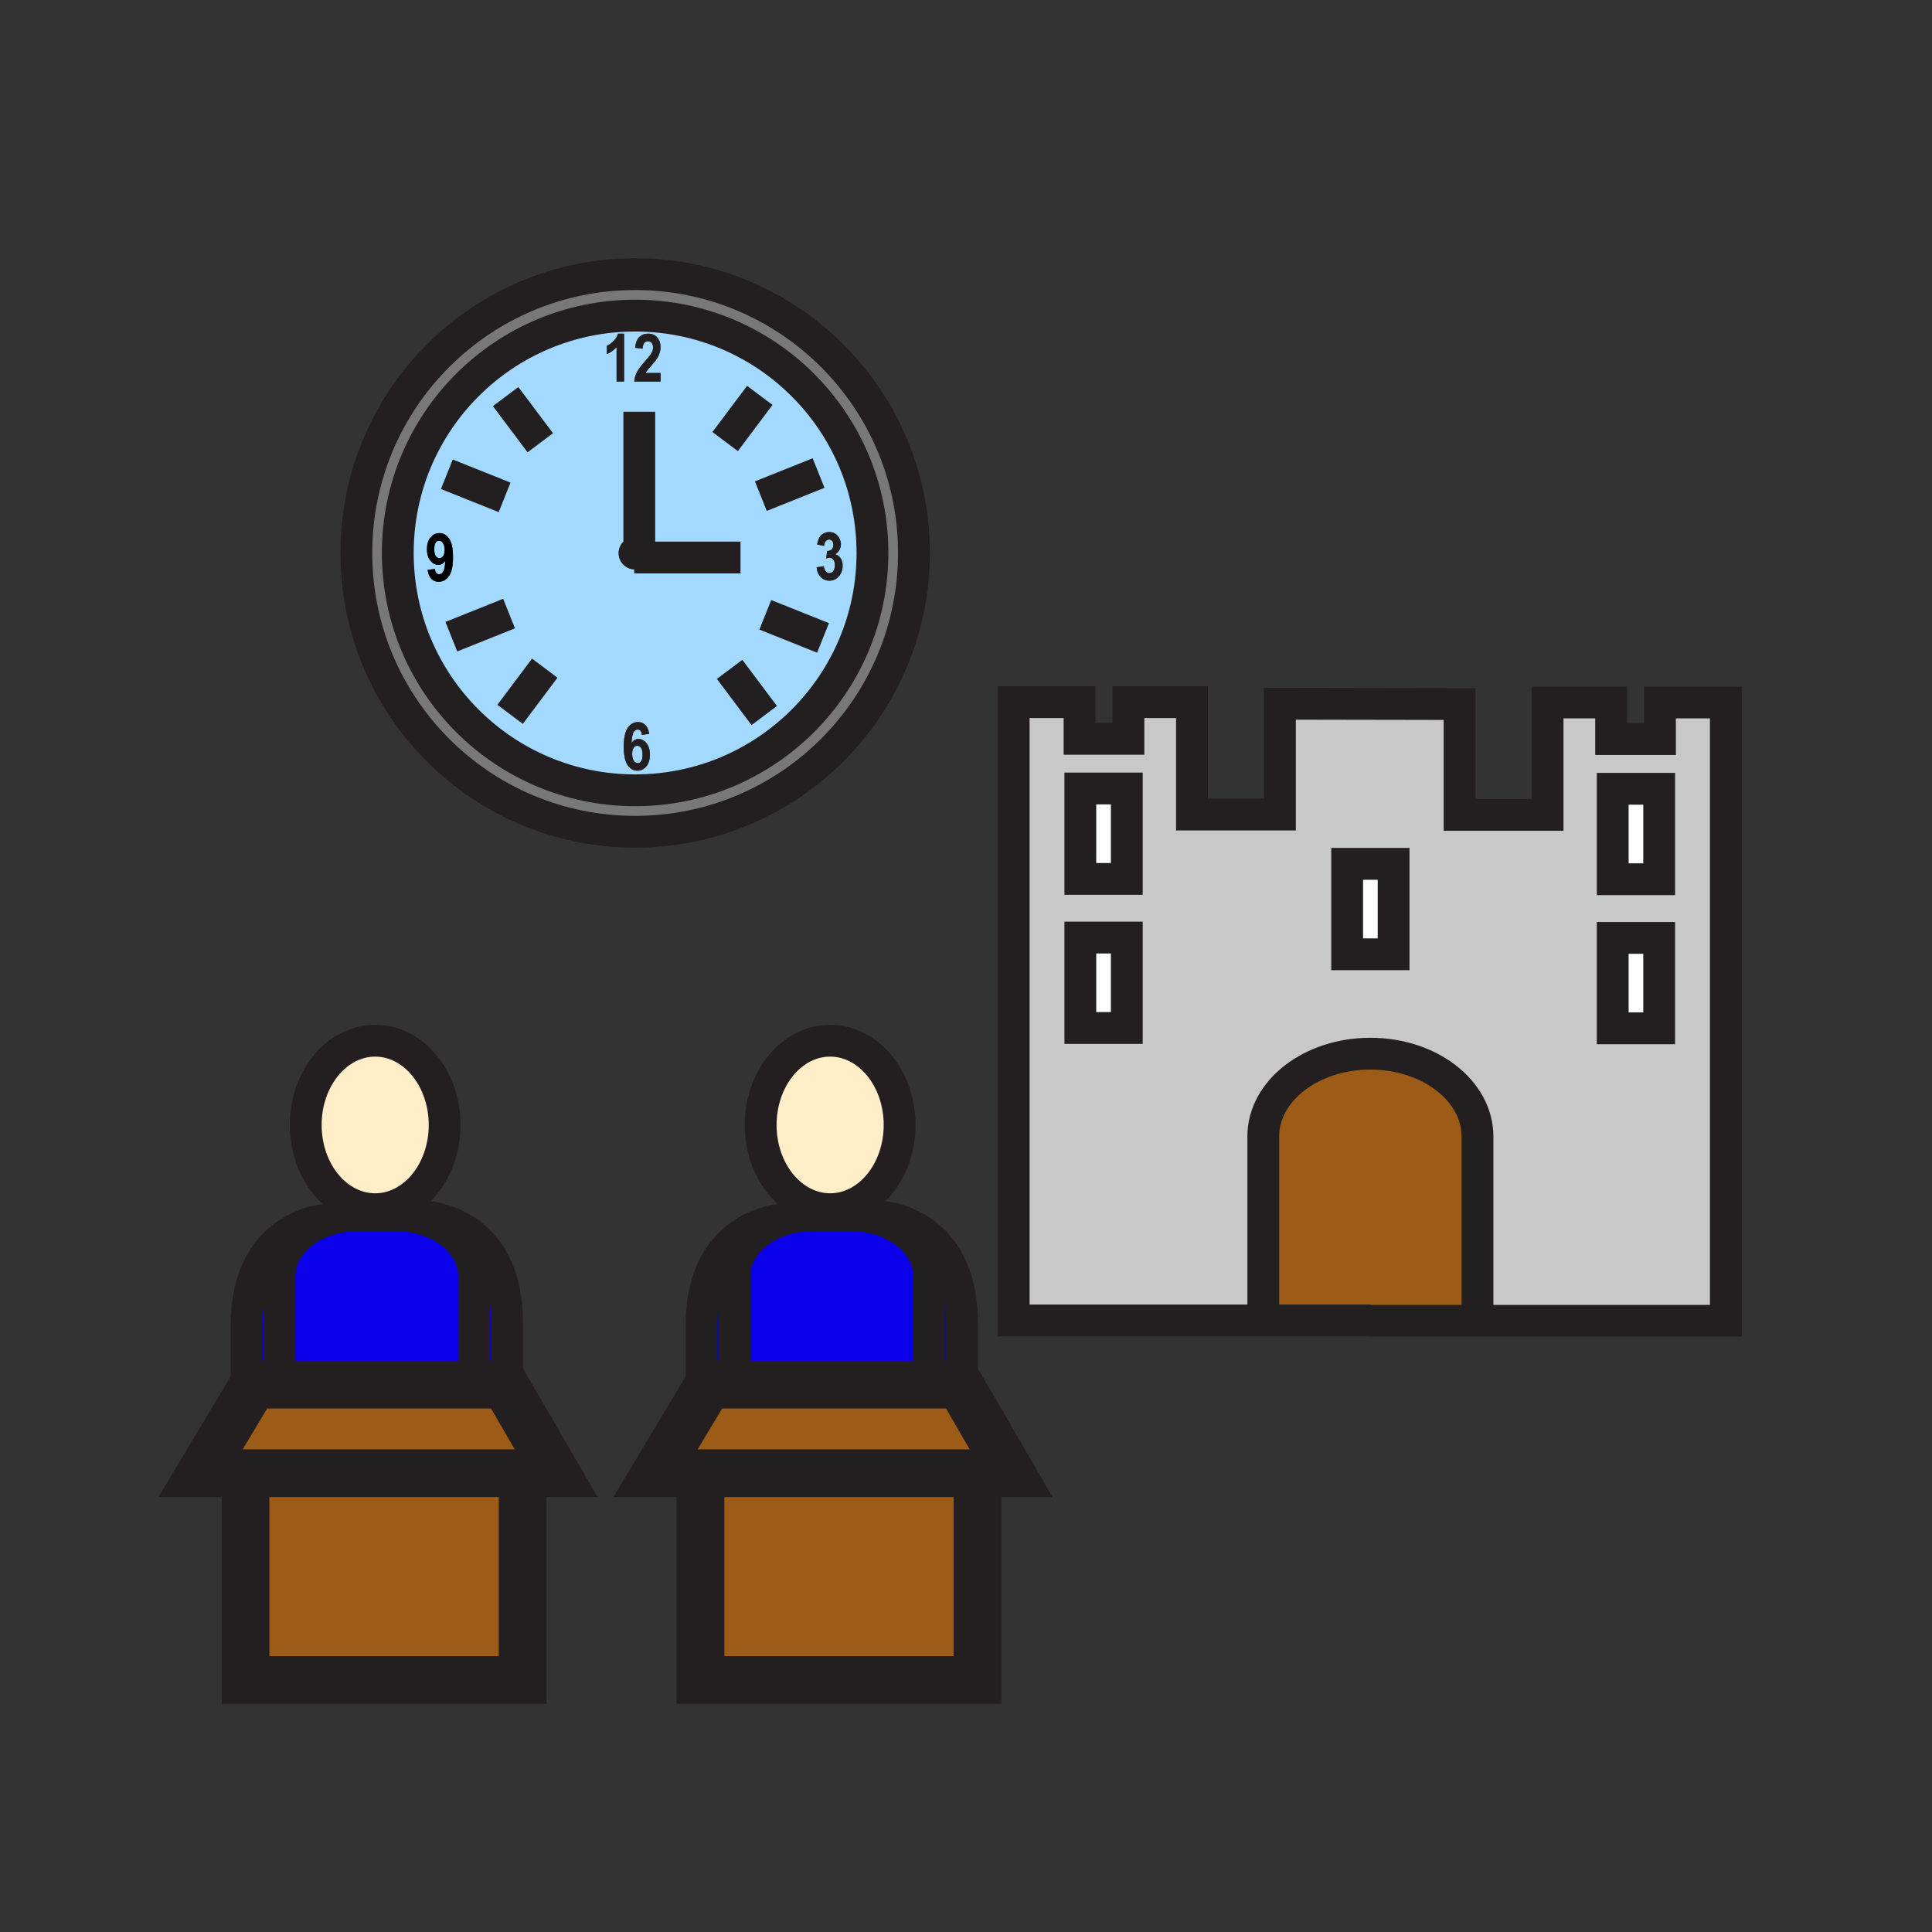 <svg xmlns="http://www.w3.org/2000/svg" width="850.394" height="850.394" viewBox="0 0 850.394 850.394" overflow="visible"><rect x="0" y="0" width="850.394" height="850.394" fill="#333333" stroke="none"/><path d="M286.27 245.4h-4.88v-8.74c2.98.85 5.15 3.58 5.15 6.82 0 .67-.09 1.31-.27 1.92z" fill="#231f20"/><path d="M366.83 246.37c.45.58.67 1.38.67 2.4 0 1.1-.23 1.96-.7 2.57-.47.62-1.04.93-1.72.93-.62 0-1.16-.26-1.62-.78-.46-.52-.73-1.27-.82-2.26l-3.19.47c.17 1.82.78 3.26 1.83 4.32 1.04 1.06 2.32 1.58 3.83 1.58 1.57 0 2.93-.62 4.07-1.88 1.14-1.25 1.71-2.83 1.71-4.75 0-1.32-.3-2.41-.9-3.29-.61-.87-1.39-1.44-2.35-1.7.83-.55 1.45-1.2 1.86-1.93.42-.73.63-1.56.63-2.47 0-1.36-.47-2.59-1.39-3.71-.92-1.12-2.17-1.67-3.73-1.67-1.4 0-2.55.43-3.47 1.3-.92.86-1.54 2.25-1.85 4.17l3.04.62c.08-.92.32-1.62.73-2.09.41-.47.89-.71 1.45-.71s1.01.21 1.37.62c.36.41.53.98.53 1.71 0 .87-.24 1.54-.73 2.02-.5.47-1.18.7-2.03.68l-.36 3.27c.58-.2 1.08-.3 1.5-.3.64 0 1.19.29 1.64.88zm-85.8 78.9c-.61 0-1.17.14-1.68.44-.5.29-.96.74-1.37 1.33.12-2.38.42-3.96.9-4.74.47-.78 1.07-1.18 1.78-1.18 1.1 0 1.73.78 1.88 2.33l3.19-.42c-.24-1.75-.79-3.05-1.67-3.91-.87-.86-1.94-1.29-3.21-1.29-1.84 0-3.35.84-4.53 2.53-1.17 1.69-1.76 4.45-1.76 8.29 0 3.79.57 6.5 1.7 8.13 1.13 1.64 2.55 2.45 4.27 2.45 1.57 0 2.88-.62 3.94-1.88 1.06-1.26 1.59-3 1.59-5.21 0-2.08-.5-3.74-1.5-4.99-1.01-1.26-2.18-1.88-3.53-1.88zm-91.61-78.51c1.01 1.25 2.17 1.87 3.47 1.87.63 0 1.2-.14 1.72-.44.51-.3.98-.73 1.39-1.32-.14 2.38-.44 3.95-.9 4.72-.47.78-1.07 1.17-1.81 1.17-1.09 0-1.71-.78-1.86-2.33l-3.19.42c.24 1.77.78 3.09 1.63 3.94.84.85 1.91 1.28 3.21 1.28 1.87 0 3.39-.84 4.56-2.53s1.76-4.45 1.76-8.3c0-3.78-.56-6.49-1.69-8.13-1.12-1.63-2.55-2.45-4.29-2.45-1.55 0-2.86.64-3.92 1.91-1.06 1.26-1.58 3-1.58 5.21 0 2.07.5 3.73 1.5 4.98zm91.97-10.1c-.62-.19-1.29-.29-1.97-.29-3.92 0-7.11 3.19-7.11 7.11 0 3.94 3.19 7.13 7.11 7.13a7.1 7.1 0 0 0 6.85-5.21c.18-.61.27-1.25.27-1.92 0-3.24-2.17-5.97-5.15-6.82zm-1.82-83.58l3.28.41c.12-2.19.9-3.28 2.36-3.28.67 0 1.21.23 1.62.7.41.47.62 1.16.62 2.07 0 .86-.25 1.71-.75 2.56-.33.58-1.23 1.7-2.68 3.35-1.83 2.07-3.07 3.74-3.7 5.01a10.96 10.96 0 0 0-1.14 4.03h11.56v-3.74h-6.55c.17-.36.4-.73.68-1.11.28-.38.95-1.17 2.01-2.36 1.13-1.27 1.95-2.31 2.43-3.13.49-.81.85-1.62 1.08-2.43.24-.8.35-1.63.35-2.49 0-1.52-.45-2.86-1.37-4.03s-2.27-1.76-4.08-1.76c-1.64 0-2.95.5-3.94 1.5-.98 1-1.58 2.57-1.78 4.7zm-4.88 14.85v-21.05h-2.66c-.38 1.25-1.06 2.35-2.05 3.3-.98.96-1.93 1.63-2.85 2v3.64c1.61-.65 3.04-1.67 4.27-3.05v15.16h3.29zm4.87-29.01c57.69 0 104.46 46.77 104.46 104.46 0 57.7-46.77 104.48-104.46 104.48-57.7 0-104.47-46.78-104.47-104.48 0-57.69 46.77-104.46 104.47-104.46z" fill="#a3d9ff"/><path d="M286.27 245.4a7.1 7.1 0 0 1-6.85 5.21c-3.92 0-7.11-3.19-7.11-7.13 0-3.92 3.19-7.11 7.11-7.11.68 0 1.35.1 1.97.29v8.74h4.88z" fill="#231f20"/><path d="M759.65 309.19v272.17H650.33V500.23c0-10.07-5.28-19.171-13.811-25.771-8.529-6.59-20.319-10.67-33.34-10.67-26.02 0-47.13 16.31-47.13 36.44V581.219H446.18V309.05h28.99v16.14h21.521v-16.14h27.97v49.49h38.72v-48.78l79.07.14v48.77h38.74v-49.48h27.96v16.13h21.51v-16.13h28.989zm-29.34 143.43v-39.8h-20.45v39.8h20.45zm0-65.62v-39.8h-20.45V387h20.45zm-116.9 33.04v-39.81h-20.44v39.81h20.44zm-117.44 32.44v-39.8h-20.45v39.8h20.45zm0-65.62v-39.8h-20.45v39.8h20.45z" fill="#c8c8c8"/><path fill="#fff" d="M709.86 412.82h20.449v39.8H709.86zM709.86 347.2h20.449V387H709.86z"/><path d="M602.65 581.22h-46.6V500.23c0-20.131 21.11-36.44 47.13-36.44 13.021 0 24.811 4.08 33.34 10.67 8.53 6.6 13.811 15.7 13.811 25.771V581.361h-47.68v-.141z" fill="#9c5b16"/><path fill="#fff" d="M592.97 380.23h20.44v39.81h-20.44zM475.52 412.68h20.45v39.8h-20.45zM475.52 347.06h20.45v39.8h-20.45z"/><path fill="#9c5b16" d="M308.77 614.69l3.12-5.21h110.56l.98 1.69 21.63 37.29H288.53zM430.27 648.77v90.7H308.34v-91.01h121.93z"/><path d="M345.31 536.69c3.8-1.141 7.93-1.761 12.25-1.761h17.11c4.14 0 8.12.57 11.8 1.62 13.11 3.75 22.46 13.561 22.46 25.08v47.851h-85.65v-47.85c0-11.39 9.15-21.1 22.03-24.94z" fill="#0b00ea"/><path d="M423.43 582.32v28.85l-.98-1.689h-13.52V561.63c0-11.52-9.35-21.33-22.46-25.08l.34-1.09s36.62.87 36.62 46.86z" fill="#0b00ea"/><path d="M365.39 458.08c16.88 0 30.58 16.61 30.58 37.08s-13.7 37.08-30.58 37.08-30.57-16.61-30.57-37.08 13.69-37.08 30.57-37.08z" fill="#ffeec8" class="aac-skin-fill"/><path d="M279.56 120.67c67.77 0 122.72 54.94 122.72 122.71 0 67.79-54.95 122.73-122.72 122.73-67.78 0-122.72-54.94-122.72-122.73 0-67.77 54.94-122.71 122.72-122.71zm104.46 122.71c0-57.69-46.77-104.46-104.46-104.46-57.7 0-104.47 46.77-104.47 104.46 0 57.7 46.77 104.48 104.47 104.48 57.69 0 104.46-46.78 104.46-104.48z" fill="#787878"/><path d="M364.05 242.52c.85.02 1.53-.21 2.03-.68.49-.48.73-1.15.73-2.02 0-.73-.17-1.3-.53-1.71-.36-.41-.81-.62-1.37-.62s-1.04.24-1.45.71c-.41.47-.65 1.17-.73 2.09l-3.04-.62c.31-1.92.93-3.31 1.85-4.17.92-.87 2.07-1.3 3.47-1.3 1.56 0 2.81.55 3.73 1.67.92 1.12 1.39 2.35 1.39 3.71 0 .91-.21 1.74-.63 2.47-.41.73-1.03 1.38-1.86 1.93.96.26 1.74.83 2.35 1.7.6.88.9 1.97.9 3.29 0 1.92-.57 3.5-1.71 4.75-1.14 1.26-2.5 1.88-4.07 1.88-1.51 0-2.79-.52-3.83-1.58-1.05-1.06-1.66-2.5-1.83-4.32l3.19-.47c.09.99.36 1.74.82 2.26.46.52 1 .78 1.62.78.68 0 1.25-.31 1.72-.93.47-.61.7-1.47.7-2.57 0-1.02-.22-1.82-.67-2.4-.45-.59-1-.88-1.64-.88-.42 0-.92.1-1.5.3l.36-3.27z" fill="#231f20"/><path d="M345.31 536.69c-12.88 3.84-22.03 13.55-22.03 24.939v47.851h-11.39l-3.12 5.21v-31.131c0-44.729 34.64-46.789 36.54-46.869z" fill="#0b00ea"/><path d="M280.32 163.9c.63-1.27 1.87-2.94 3.7-5.01 1.45-1.65 2.35-2.77 2.68-3.35.5-.85.75-1.7.75-2.56 0-.91-.21-1.6-.62-2.07-.41-.47-.95-.7-1.62-.7-1.46 0-2.24 1.09-2.36 3.28l-3.28-.41c.2-2.13.8-3.7 1.78-4.7.99-1 2.3-1.5 3.94-1.5 1.81 0 3.16.59 4.08 1.76s1.37 2.51 1.37 4.03c0 .86-.11 1.69-.35 2.49-.23.81-.59 1.62-1.08 2.43-.48.82-1.3 1.86-2.43 3.13-1.06 1.19-1.73 1.98-2.01 2.36-.28.38-.51.75-.68 1.11h6.55v3.74h-11.56c.12-1.41.5-2.76 1.14-4.03z" fill="#231f20"/><path d="M280.69 335.91c-.63 0-1.19-.35-1.69-1.05-.49-.7-.74-1.72-.74-3.04 0-1.19.22-2.09.66-2.69s.98-.9 1.61-.9c.65 0 1.2.32 1.64.95.44.63.66 1.63.66 3 0 1.32-.21 2.27-.61 2.86-.41.58-.92.87-1.53.87z" fill="#a3d9ff"/><path d="M278.88 322.3c-.48.78-.78 2.36-.9 4.74.41-.59.87-1.04 1.37-1.33.51-.3 1.07-.44 1.68-.44 1.35 0 2.52.62 3.53 1.88 1 1.25 1.5 2.91 1.5 4.99 0 2.21-.53 3.95-1.59 5.21-1.06 1.26-2.37 1.88-3.94 1.88-1.72 0-3.14-.81-4.27-2.45-1.13-1.63-1.7-4.34-1.7-8.13 0-3.84.59-6.6 1.76-8.29 1.18-1.69 2.69-2.53 4.53-2.53 1.27 0 2.34.43 3.21 1.29.88.86 1.43 2.16 1.67 3.91l-3.19.42c-.15-1.55-.78-2.33-1.88-2.33-.71 0-1.31.4-1.78 1.18zm.12 12.56c.5.7 1.06 1.05 1.69 1.05.61 0 1.12-.29 1.53-.87.4-.59.61-1.54.61-2.86 0-1.37-.22-2.37-.66-3-.44-.63-.99-.95-1.64-.95-.63 0-1.17.3-1.61.9s-.66 1.5-.66 2.69c0 1.32.25 2.34.74 3.04zM274.69 146.88v21.05h-3.29v-15.16c-1.23 1.38-2.66 2.4-4.27 3.05v-3.64c.92-.37 1.87-1.04 2.85-2 .99-.95 1.67-2.05 2.05-3.3h2.66z" fill="#231f20"/><path fill="#9c5b16" d="M223.18 611.17l21.63 37.29H88.27l20.24-33.76 3.13-5.22H222.2zM230.03 648.77v90.7H108.09v-91.01h121.94z"/><path d="M145.06 536.69c3.8-1.141 7.93-1.761 12.25-1.761h17.1c4.15 0 8.12.57 11.81 1.63 13.11 3.74 22.46 13.551 22.46 25.07v47.851h-85.65v-47.85c0-11.39 9.15-21.1 22.03-24.94z" fill="#0b00ea"/><path d="M208.68 561.63c0-11.52-9.35-21.33-22.46-25.07l.34-1.1s36.62.87 36.62 46.86v28.85l-.98-1.689h-13.52V561.63z" fill="#0b00ea"/><path d="M194.97 239.05c.49.7.74 1.71.74 3.03 0 1.2-.22 2.1-.66 2.7-.45.6-.98.9-1.6.9-.65 0-1.19-.31-1.64-.94-.44-.63-.66-1.62-.66-2.98 0-1.35.2-2.32.61-2.9.4-.58.91-.87 1.52-.87.63 0 1.19.35 1.69 1.06z" fill="#a3d9ff"/><path d="M195.05 244.78c.44-.6.66-1.5.66-2.7 0-1.32-.25-2.33-.74-3.03-.5-.71-1.06-1.06-1.69-1.06-.61 0-1.12.29-1.52.87-.41.58-.61 1.55-.61 2.9 0 1.36.22 2.35.66 2.98.45.63.99.94 1.64.94.62 0 1.15-.3 1.6-.9zm-7.13-3c0-2.21.52-3.95 1.58-5.21 1.06-1.27 2.37-1.91 3.92-1.91 1.74 0 3.17.82 4.29 2.45 1.13 1.64 1.69 4.35 1.69 8.13 0 3.85-.59 6.61-1.76 8.3s-2.69 2.53-4.56 2.53c-1.3 0-2.37-.43-3.21-1.28-.85-.85-1.39-2.17-1.63-3.94l3.19-.42c.15 1.55.77 2.33 1.86 2.33.74 0 1.34-.39 1.81-1.17.46-.77.76-2.34.9-4.72-.41.59-.88 1.02-1.39 1.32-.52.3-1.09.44-1.72.44-1.3 0-2.46-.62-3.47-1.87-1-1.25-1.5-2.91-1.5-4.98z"/><path d="M165.14 458.08c16.88 0 30.57 16.61 30.57 37.08s-13.69 37.08-30.57 37.08c-16.88 0-30.57-16.61-30.57-37.08s13.69-37.08 30.57-37.08z" fill="#ffeec8" class="aac-skin-fill"/><path d="M145.06 536.69c-12.88 3.84-22.03 13.55-22.03 24.939v47.851h-11.39l-3.13 5.22v-31.141c0-44.799 34.76-46.789 36.55-46.869z" fill="#0b00ea"/><g fill="none" stroke="#231f20"><path d="M384.02 243.38c0 57.7-46.77 104.48-104.46 104.48-57.7 0-104.47-46.78-104.47-104.48 0-57.69 46.77-104.46 104.47-104.46 57.69 0 104.46 46.77 104.46 104.46z" stroke-width="14"/><path d="M402.28 243.38c0 67.79-54.95 122.73-122.72 122.73-67.78 0-122.72-54.94-122.72-122.73 0-67.77 54.94-122.71 122.72-122.71 67.77 0 122.72 54.94 122.72 122.71zM196.69 208.76l25.42 10.16M222.56 174.56l15.25 20.33M360.31 208.22l-25.41 10.16M334.43 174.03l-15.25 20.33M198.66 280.24l25.41-10.17M224.53 314.43l15.25-20.33M362.27 280.78l-25.41-10.16M336.4 314.96l-15.25-20.33M281.39 181.23v63.06M325.94 245.4h-46.78M475.52 347.06h20.45v39.8h-20.45zM475.52 412.68h20.45v39.8h-20.45zM592.97 380.23h20.44v39.81h-20.44zM556.05 577.91v-77.68c0-20.131 21.11-36.44 47.13-36.44 13.021 0 24.811 4.08 33.34 10.67 8.53 6.6 13.811 15.7 13.811 25.771v77.68M709.86 347.2h20.449V387H709.86zM709.86 412.82h20.449v39.8H709.86z" stroke-width="14"/><path stroke-width="14" d="M602.65 581.36h157V309.19h-28.99v16.13h-21.51v-16.13h-27.96v49.48h-38.74V309.9l-79.07-.14v48.78h-38.72v-49.49h-27.97v16.14h-21.52v-16.14h-28.99v272.17h157M195.71 495.16c0 20.47-13.69 37.08-30.57 37.08-16.88 0-30.57-16.61-30.57-37.08s13.69-37.08 30.57-37.08c16.88 0 30.57 16.61 30.57 37.08zM208.68 609.48v-47.85c0-11.52-9.35-21.33-22.46-25.07-3.69-1.06-7.66-1.63-11.81-1.63h-17.1c-4.32 0-8.45.62-12.25 1.761-12.88 3.84-22.03 13.55-22.03 24.939v47.851"/><path stroke-width="21" d="M208.68 609.48h13.52l.98 1.69 21.63 37.29H88.27l20.24-33.76 3.13-5.22h11.39zM108.09 648.77v90.7h121.94v-90.7"/><path d="M145.13 536.69h-.07c-1.79.079-36.55 2.069-36.55 46.869V614.7M186.56 535.46s36.62.87 36.62 46.86v31.14M395.97 495.16c0 20.47-13.7 37.08-30.58 37.08s-30.57-16.61-30.57-37.08 13.69-37.08 30.57-37.08c16.88 0 30.58 16.61 30.58 37.08zM408.93 609.48v-47.85c0-11.52-9.35-21.33-22.46-25.08-3.68-1.05-7.66-1.62-11.8-1.62h-17.11c-4.32 0-8.45.62-12.25 1.761-12.88 3.84-22.03 13.55-22.03 24.939v47.851" stroke-width="14"/><path stroke-width="21" d="M408.93 609.48h13.52l.98 1.69 21.63 37.29H288.53l20.24-33.77 3.12-5.21h11.39zM308.34 648.77v90.7h121.93v-90.7"/><path d="M345.39 536.69h-.08c-1.9.079-36.54 2.14-36.54 46.869V614.7M386.81 535.46s36.62.87 36.62 46.86v31.14" stroke-width="14"/></g><path fill="none" d="M0 0h850.394v850.394H0z"/></svg>